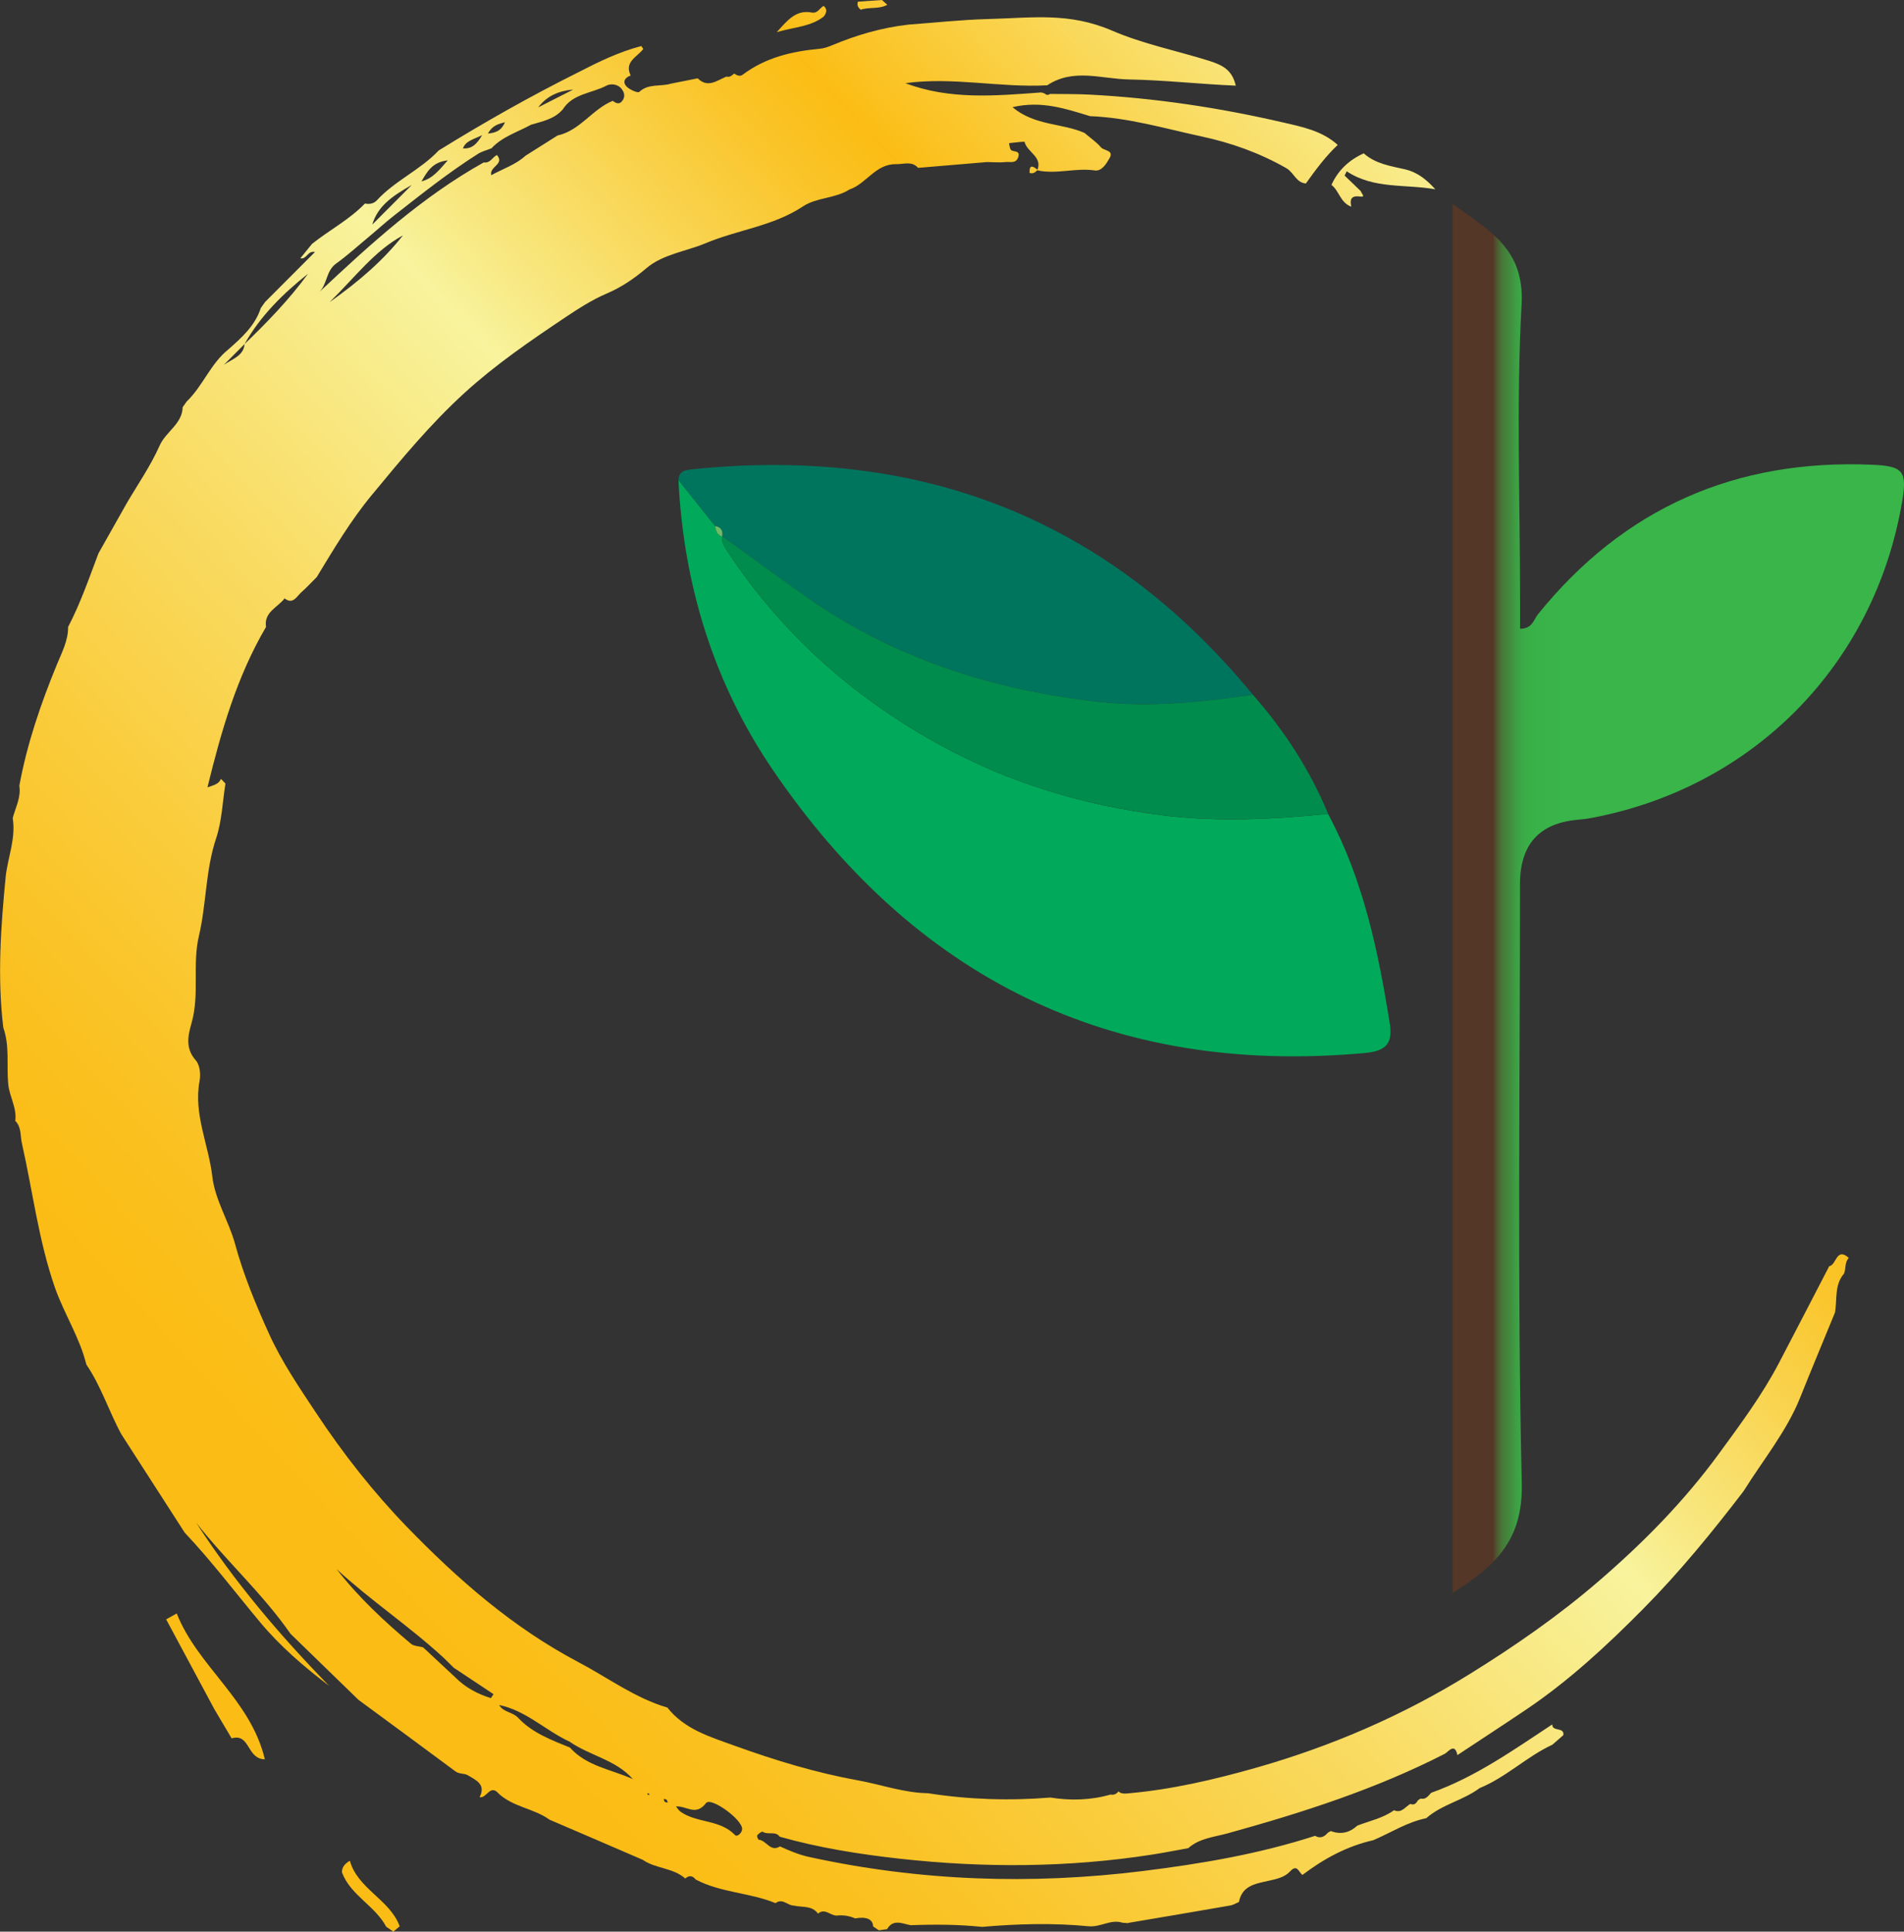 <?xml version="1.0" encoding="UTF-8"?>
<svg xmlns="http://www.w3.org/2000/svg" xmlns:xlink="http://www.w3.org/1999/xlink" id="Layer_2" data-name="Layer 2" viewBox="0 0 215.89 218.96">
  <rect x="0" y="0" width="215.89" height="218.96" fill="#333333" stroke="none"/>
  <defs>
    <style>
      .cls-1 {
        fill: url(#linear-gradient-4);
      }

      .cls-1, .cls-2, .cls-3, .cls-4, .cls-5, .cls-6, .cls-7, .cls-8, .cls-9, .cls-10, .cls-11, .cls-12 {
        fill-rule: evenodd;
      }

      .cls-2 {
        fill: #008c4d;
      }

      .cls-3 {
        fill: url(#linear-gradient-2);
      }

      .cls-4 {
        fill: url(#linear-gradient);
      }

      .cls-5 {
        fill: url(#linear-gradient-6);
      }

      .cls-6 {
        fill: url(#linear-gradient-5);
      }

      .cls-7 {
        fill: #6dbb64;
      }

      .cls-8 {
        fill: #00aa5a;
      }

      .cls-9 {
        fill: #00755e;
      }

      .cls-10 {
        fill: url(#linear-gradient-7);
      }

      .cls-11 {
        fill: url(#linear-gradient-8);
      }

      .cls-12 {
        fill: url(#linear-gradient-3);
      }
    </style>
    <linearGradient id="linear-gradient" x1="164.71" y1="101.84" x2="215.89" y2="101.84" gradientUnits="userSpaceOnUse">
      <stop offset=".09" stop-color="#553727"></stop>
      <stop offset=".09" stop-color="#533e29"></stop>
      <stop offset=".1" stop-color="#4c5e31"></stop>
      <stop offset=".11" stop-color="#467939"></stop>
      <stop offset=".13" stop-color="#418f3f"></stop>
      <stop offset=".14" stop-color="#3da044"></stop>
      <stop offset=".16" stop-color="#3aac47"></stop>
      <stop offset=".19" stop-color="#39b349"></stop>
      <stop offset=".26" stop-color="#39b54a"></stop>
    </linearGradient>
    <linearGradient id="linear-gradient-2" x1="39.43" y1="174.45" x2="292.15" y2="-60.91" gradientUnits="userSpaceOnUse">
      <stop offset="0" stop-color="#fbbd15"></stop>
      <stop offset=".04" stop-color="#fac01e"></stop>
      <stop offset=".11" stop-color="#facb39"></stop>
      <stop offset=".2" stop-color="#f9dc64"></stop>
      <stop offset=".3" stop-color="#f8f39d"></stop>
      <stop offset=".32" stop-color="#f8ea86"></stop>
      <stop offset=".38" stop-color="#f9d149"></stop>
      <stop offset=".42" stop-color="#fac223"></stop>
      <stop offset=".44" stop-color="#fbbd15"></stop>
      <stop offset=".58" stop-color="#f8f39d"></stop>
      <stop offset="1" stop-color="#fbbd15"></stop>
    </linearGradient>
    <linearGradient id="linear-gradient-3" x1="-22.4" y1="108.05" x2="230.31" y2="-127.3" xlink:href="#linear-gradient-2"></linearGradient>
    <linearGradient id="linear-gradient-4" x1="-19.72" y1="110.89" x2="232.95" y2="-124.43" xlink:href="#linear-gradient-2"></linearGradient>
    <linearGradient id="linear-gradient-5" x1="-1.89" y1="130.07" x2="250.81" y2="-105.28" xlink:href="#linear-gradient-2"></linearGradient>
    <linearGradient id="linear-gradient-6" x1="17.37" y1="150.75" x2="270.07" y2="-84.6" xlink:href="#linear-gradient-2"></linearGradient>
    <linearGradient id="linear-gradient-7" x1="40.96" y1="176.09" x2="293.66" y2="-59.25" xlink:href="#linear-gradient-2"></linearGradient>
    <linearGradient id="linear-gradient-8" x1="60.87" y1="197.47" x2="313.55" y2="-37.87" xlink:href="#linear-gradient-2"></linearGradient>
  </defs>
  <g id="Layer_1-2" data-name="Layer 1">
    <g>
      <g>
        <path class="cls-4" d="m164.71,180.56V23.12c4.19,3.04,8.17,5.1,7.82,11.41-.62,11.18-.17,22.42-.17,33.64v3.1c1.39,0,1.53-1.02,2.02-1.63,9.76-12.09,22.46-17.62,37.9-16.96,3.59.15,3.98.75,3.38,4.28-3.16,18.4-16.84,32.29-35.18,35.75-.53.1-1.06.17-1.59.21q-6.54.58-6.54,7.28c0,22.65-.32,45.3.2,67.93.15,6.47-3,9.38-7.85,12.44Z"></path>
        <path class="cls-8" d="m150.58,92.25c4,7.43,5.69,15.54,7,23.75.35,2.21-.35,3.14-2.82,3.36-28.85,2.64-51.17-8.56-67.22-32.22-6.6-9.73-10.04-20.85-10.61-32.72,1.38,1.73,2.77,3.47,4.15,5.21.09.52.21,1.02.81,1.19v-.04c-.1.69.24,1.19.61,1.75,6.22,9.43,14.44,16.67,24.31,22.04,7.81,4.25,16.16,6.74,25.03,7.85,6.31.79,12.5.45,18.75-.16Z"></path>
        <path class="cls-9" d="m81.08,59.63c-1.38-1.74-2.77-3.47-4.15-5.21.03-1.02.76-1.14,1.54-1.22,25.69-2.66,47.05,5.44,63.59,25.55-5.78.84-11.5,1.47-17.42.81-12.09-1.34-23.27-4.92-33.26-11.94-3.19-2.24-6.32-4.56-9.48-6.84v.04c.09-.65-.12-1.09-.82-1.19Z"></path>
        <path class="cls-2" d="m81.9,60.78c3.16,2.28,6.29,4.6,9.48,6.84,9.99,7.02,21.17,10.6,33.26,11.94,5.92.66,11.64.02,17.42-.81,3.56,4.05,6.47,8.51,8.53,13.5-6.24.61-12.44.95-18.75.16-8.87-1.11-17.22-3.59-25.03-7.85-9.87-5.37-18.09-12.61-24.31-22.04-.36-.55-.71-1.05-.6-1.75Z"></path>
        <path class="cls-7" d="m81.08,59.63c.7.11.91.54.81,1.19-.6-.17-.72-.68-.81-1.19Z"></path>
      </g>
      <g>
        <g>
          <path class="cls-3" d="m35.35,27.67c1.97-1.58,4.26-2.76,6.03-4.6.52.11,1.01.01,1.36-.37,2.04-2.22,4.93-3.44,7-5.64,5.14-3.18,10.39-6.15,15.8-8.85,2.31-1.19,4.64-2.33,7.18-2.99.07.11.14.22.22.33-.68.91-2.19,1.44-1.43,3.01-.68.24-.95.74-.46,1.25.34.36,1.27.76,1.43.61,1.06-.99,2.43-.57,3.61-.94,1.01-.2,2.01-.4,3.02-.6,1.16,1.15,2.2.23,3.26-.2.38.12.62-.13.87-.34.3.19.64.38.97.13,2.58-1.94,5.57-2.65,8.73-2.94.48-.04.97-.21,1.41-.4,2.78-1.16,5.65-2,8.67-2.34,2.99-.22,5.98-.55,8.98-.63,5.12-.13,9.2-.8,14.16,1.34,3.45,1.48,7.25,2.25,10.89,3.38,1.63.51,2.67,1.08,3.07,2.83-4.08-.17-8.06-.63-12.09-.7-3.17-.06-6.3-1.31-9.29.66-5.36.29-10.71-.98-16.08-.24,5.04,1.91,10.22,1.43,15.4,1.05.14.03.27.07.4.13.19.17.38.2.59.04,1.52.02,3.05,0,4.57.08,7.37.39,14.64,1.48,21.81,3.14,2.18.5,4.49.95,6.25,2.56-1.39,1.31-2.51,2.83-3.61,4.37-1.11-.09-1.36-1.24-2.21-1.73-3-1.72-6.26-2.88-9.57-3.59-4.19-.9-8.34-2.15-12.69-2.31-2.76-.84-5.51-1.79-8.8-1.02,2.54,2.13,5.63,1.79,8.17,2.92.63.54,1.34,1.02,1.87,1.64.34.39,1.5.3.96,1.23-.36.63-.88,1.5-1.67,1.38-2.19-.32-4.35.47-6.52-.01.65-1.52-1.15-2.05-1.44-3.22-.02-.08-1.15.09-1.76.14.06.25.06.56.21.75.24.3,1.12,0,.83.85-.26.75-.93.49-1.43.54-.69.08-1.4.01-2.1,0-2.6.22-5.21.44-7.82.66-.72-.81-1.62-.4-2.49-.42-2.35-.04-3.36,2.22-5.29,2.87-1.62,1.04-3.71.88-5.28,1.92-3.37,2.24-7.41,2.65-11.03,4.17-2.25.94-4.85,1.25-6.7,2.82-1.42,1.2-2.84,2.17-4.55,2.9-1.66.71-3.2,1.71-4.7,2.71-3.94,2.64-7.86,5.32-11.37,8.52-3.89,3.54-7.21,7.57-10.54,11.6-2.4,2.9-4.3,6.11-6.24,9.3-.59.59-1.16,1.2-1.78,1.75-.52.47-.91,1.39-1.87.66-.01-.06-.03-.12-.05-.17.02.06.04.12.06.17-.79,1.03-2.37,1.55-2.11,3.24-3.31,5.64-5.08,11.81-6.64,18.18.71-.25,1.29-.36,1.53-.96.17.17.34.35.51.53-.33,2.08-.4,4.24-1.06,6.22-1.21,3.62-1.09,7.42-1.95,11.07-.76,3.22.09,6.58-.82,9.81-.41,1.45-.76,2.89.47,4.28.46.52.57,1.57.43,2.31-.71,3.77,1.02,7.22,1.44,10.84.3,2.66,1.9,5.14,2.58,7.65.96,3.53,2.35,6.87,3.82,10.12,1.43,3.17,3.43,6.12,5.39,9.07,3.05,4.6,6.44,8.92,10.27,12.88,5.78,5.96,12.02,11.43,19.47,15.35,3.33,1.75,6.38,4.06,10.07,5.14,1.94,2.47,4.85,3.32,7.64,4.33,4.57,1.65,9.2,3.06,14.01,3.93,2.63.48,5.18,1.41,7.9,1.45,4.6.72,9.23.87,13.87.49,2.3.36,4.58.31,6.83-.34.4.08.7-.08.92-.39l-.03.03c.28.25.57.27.96.24,5.03-.43,9.91-1.57,14.73-2.94,8.55-2.44,16.62-5.93,24.18-10.62,5.13-3.18,10.07-6.61,14.59-10.51,5.02-4.32,9.67-9.03,13.62-14.43,2.45-3.35,4.9-6.64,6.82-10.3,1.91-3.65,3.8-7.31,5.7-10.97.83-.12.79-2.21,2.22-.94-.49.51-.3,1.21-.55,1.79-1.11,1.3-.75,2.92-1.02,4.41-1.33,3.25-2.69,6.49-3.99,9.74-1.51,3.74-4.2,7.02-6.38,10.51-3.56,4.65-7.26,9.18-11.4,13.36-4.12,4.16-8.4,8.13-13.29,11.42-2.57,1.73-5.17,3.42-7.75,5.13-.3-1.47-1.07-.33-1.43-.15-7.83,4.01-16.16,6.68-24.63,9.02-1.52.42-3.2.55-4.46,1.68-1.37.24-2.74.52-4.11.73-9.52,1.48-19.08,1.52-28.63.46-4.58-.51-9.13-1.23-13.58-2.49-.48-.68-1.33-.17-1.93-.56-.09-.06-.47.21-.62.4-.06.08.09.49.17.5.87.07,1.31,1.44,2.41.76,1.07.49,2.14.94,3.32,1.2,12.51,2.73,25.12,3.17,37.82,1.59,6.62-.82,13.17-1.93,19.53-3.99.62.36,1.07.09,1.47-.37.11-.05.22-.11.32-.17,1.14.43,2.13.18,3.01-.62,1.4-.54,2.9-.84,4.15-1.74.87.38,1.27-.4,1.86-.72.43.18.66-.06.85-.4.1-.08.21-.15.32-.2.6.13.86-.32,1.19-.66,5.04-1.79,9.33-4.86,13.73-7.75-.04.86,1.4.26,1.25,1.22-.41.36-.82.72-1.24,1.08-2.93,1.36-5.24,3.69-8.25,4.92-1.87,1.4-4.28,1.85-6.05,3.41-2.17.44-4.01,1.64-5.99,2.49-3.01.68-5.63,2.11-8.05,3.94-.42-.28-.58-1.28-1.39-.41-.64.7-1.58.88-2.46,1.08-1.5.33-3.01.56-3.35,2.4-.32.13-.62.33-.95.39-3.88.68-7.77,1.33-11.66,1.99l.04.02c-.21-.02-.42-.03-.63-.05-1.33-.43-2.49.53-3.85.4-4.01-.39-8.04-.28-12.07.07-2.7-.28-5.4-.29-8.1-.19-.95-.16-1.97-.76-2.68.45h-.02c-.3.04-.61.09-.91.13-.22-.14-.43-.29-.65-.44-.03-.82-.76-1.14-2.04-.91-.67-.3-1.38-.4-2.11-.32-.71,0-1.32-.89-2.1-.22h0c-.68-.95-1.78-.69-2.72-.91-.71.02-1.29-.89-2.09-.28-2.93-1.2-6.23-1.18-9.06-2.68-.35-.45-.75-.5-1.18-.11-1.37-1.23-3.35-1.1-4.82-2.12-3.52-1.52-7.04-3.04-10.57-4.55-1.77-1.28-4.14-1.43-5.78-2.97-.96-1.11-1.34.58-2.15.42.76-1.47-.44-1.95-1.36-2.5-.38-.22-.93-.1-1.37-.42-3.66-2.72-7.34-5.42-11.01-8.12-2.57-2.49-5.13-4.99-7.7-7.48-3.15-4.54-7.29-8.25-10.69-12.59,4.33,6.71,9.48,12.76,15.07,18.49-2.87-2.18-5.57-4.5-7.85-7.24-2.83-3.39-5.49-6.91-8.53-10.13-2.39-3.71-4.78-7.42-7.17-11.13-1.42-2.59-2.29-5.45-3.98-7.92-.76-3.09-2.54-5.79-3.58-8.77-1.84-5.31-2.5-10.87-3.73-16.31-.2-.86-.03-1.83-.75-2.54.2-1.48-.67-2.76-.8-4.18-.2-2.13.18-4.31-.56-6.4-.69-5.74-.28-11.46.28-17.18.26-2.19,1.16-4.31.79-6.57.32-1.21.96-2.35.75-3.66.87-4.74,2.42-9.26,4.25-13.72.55-1.34,1.3-2.74,1.28-4.28,1.4-2.68,2.38-5.53,3.44-8.34,1.07-1.89,2.14-3.78,3.2-5.67,1.27-2.17,2.73-4.27,3.74-6.55.7-1.58,2.56-2.44,2.61-4.35.15-.21.3-.43.45-.64,1.84-1.76,2.7-4.28,4.72-5.9,1.52-1.34,3.04-2.69,3.69-4.7.16-.23.33-.46.49-.69,1.86-1.87,3.73-3.73,5.65-5.66-.84-.19-.93.87-1.66.71.45-.55.88-1.08,1.32-1.62Zm16.16,161.43c-.39-.39-.79-.77-1.18-1.16-3.87-3.57-8.28-6.5-12.16-10.07,2.47,3.18,5.37,5.89,8.42,8.45.33.28.91.28,1.38.41,1.21,1.13,2.43,2.26,3.64,3.39,1.15,1.17,2.53,1.89,4.05,2.37.1-.15.2-.3.3-.45-1.48-.98-2.96-1.97-4.44-2.95ZM27.73,39c2.59-2.49,5.08-5.07,7.2-7.97-2.84,2.26-5.41,4.78-7.2,7.97-.78.79-1.57,1.57-2.35,2.36.93-.66,2.25-1.01,2.35-2.36Zm36.87,158.43c-2.74-1.26-4.94-3.53-8-4.16.49.85,1.5.76,2.15,1.45,1.58,1.7,3.75,2.51,5.87,3.37,1.9,2.13,4.71,2.48,7.14,3.58-1.92-2.19-4.87-2.65-7.15-4.23Zm-.81-185.01c-.94,1.09-2.29,1.33-3.58,1.72-1.53.84-3.26,1.35-4.48,2.67-.51.21-1.08.34-1.53.63-3.32,2.1-6.38,4.54-9.46,6.95-1.1.86-2.13,1.81-3.21,2.7-1.13.94-2.22,1.93-3.41,2.78-1.17.84-.99,2.32-1.92,3.24,5.8-5.44,11.64-10.78,18.65-14.7.73.12.98-.58,1.49-.84.93,1.05-.88,1.3-.64,2.29,1.34-.73,2.77-1.19,3.89-2.21,1.21-.76,2.42-1.53,3.63-2.29,2.57-.57,3.94-2.99,6.26-3.93.36.28.75.45,1.08,0,.33-.44.27-.89-.06-1.33-.47-.62-1.28-.63-1.72-.4-1.67.89-3.85.9-4.98,2.72Zm12.86,192.35c.17.2.31.45.52.6,1.85,1.3,4.47.86,6.16,2.63.26.28.8-.24.82-.66.04-1.1-3.54-3.67-4.09-2.96-1.19,1.53-2.16.31-3.41.39ZM45.69,26.68c-3.28,1.79-5.39,4.72-8.33,7.58,3.41-2.41,6.11-4.77,8.33-7.58Zm-3.48-1.22c1.35-1.35,2.7-2.7,4.49-4.5-2.3,1.3-3.87,2.43-4.49,4.5Zm8.56-7.28c-1.77.19-2.35,1.31-2.98,2.38,1.31-.33,2.02-1.31,2.98-2.38Zm14.23-8.03c-1.63.14-3.01.73-3.97,2.02,1.32-.67,2.64-1.35,3.97-2.02Zm-10.33,5.17c-1.04.51-1.84.63-2.18,1.5.99.07,1.55-.44,2.18-1.5Zm.65-.18c.91-.09,1.53-.32,1.94-1.29-.84.23-1.43.39-1.94,1.29Zm20.4,189.2c-.05-.12-.06-.26-.14-.33-.08-.07-.22-.07-.33-.1.04.11.05.25.12.32.08.07.22.07.35.11Zm-2.14-1.03c-.05,0-.11-.02-.16-.03,0,.05-.01.15,0,.15.07.02.15.01.23.01-.02-.05-.04-.09-.07-.14Z"></path>
          <path class="cls-12" d="m93.42,1.86c-1.46,1.16-3.29,1.19-5.34,1.78,1.24-1.38,2.19-2.55,3.95-2.22.73.13.9-.54,1.37-.75.45.4.31.79.01,1.2Z"></path>
          <path class="cls-1" d="m97.6,1.1c-.31-.24-.46-.52-.32-.91.91-.06,1.82-.13,2.72-.19.2.18.4.36.61.54-.94.53-2.04.23-3.01.56Z"></path>
          <path class="cls-6" d="m116.74,19.6c-.04-.98.38-.79.91-.35-.24.27-.5.49-.91.35Z"></path>
          <path class="cls-5" d="m154.64,17.39c1.32,1.18,3.02,1.43,4.65,1.8,1.49.34,2.5,1.22,3.46,2.27-3.4-.61-6.97,0-10.05-2.04-.08.16-.16.32-.24.48.61.59,1.23,1.18,1.84,1.77.02.22.63.71-.09.61-1.09-.15-1.15.41-.99,1.15-1.27-.47-1.36-1.8-2.25-2.47.75-1.66,2-2.83,3.67-3.58Z"></path>
        </g>
        <path class="cls-10" d="m26.26,197.04c-.65-1.1-1.3-2.2-1.95-3.29-1.82-3.4-3.65-6.79-5.47-10.19.4-.22.8-.45,1.2-.67,2.37,6.01,8.39,9.77,9.99,16.53-2.08-.02-1.64-3-3.77-2.37Z"></path>
        <path class="cls-11" d="m43.79,218.4c-1.26-2.38-4.05-3.56-5.02-6.17,0-.64.4-1.01.9-1.31.89,3.2,4.53,4.39,5.65,7.43-.24.21-.49.41-.73.62l-.04-.05c-.25-.17-.5-.34-.76-.52Z"></path>
      </g>
    </g>
  </g>
</svg>
